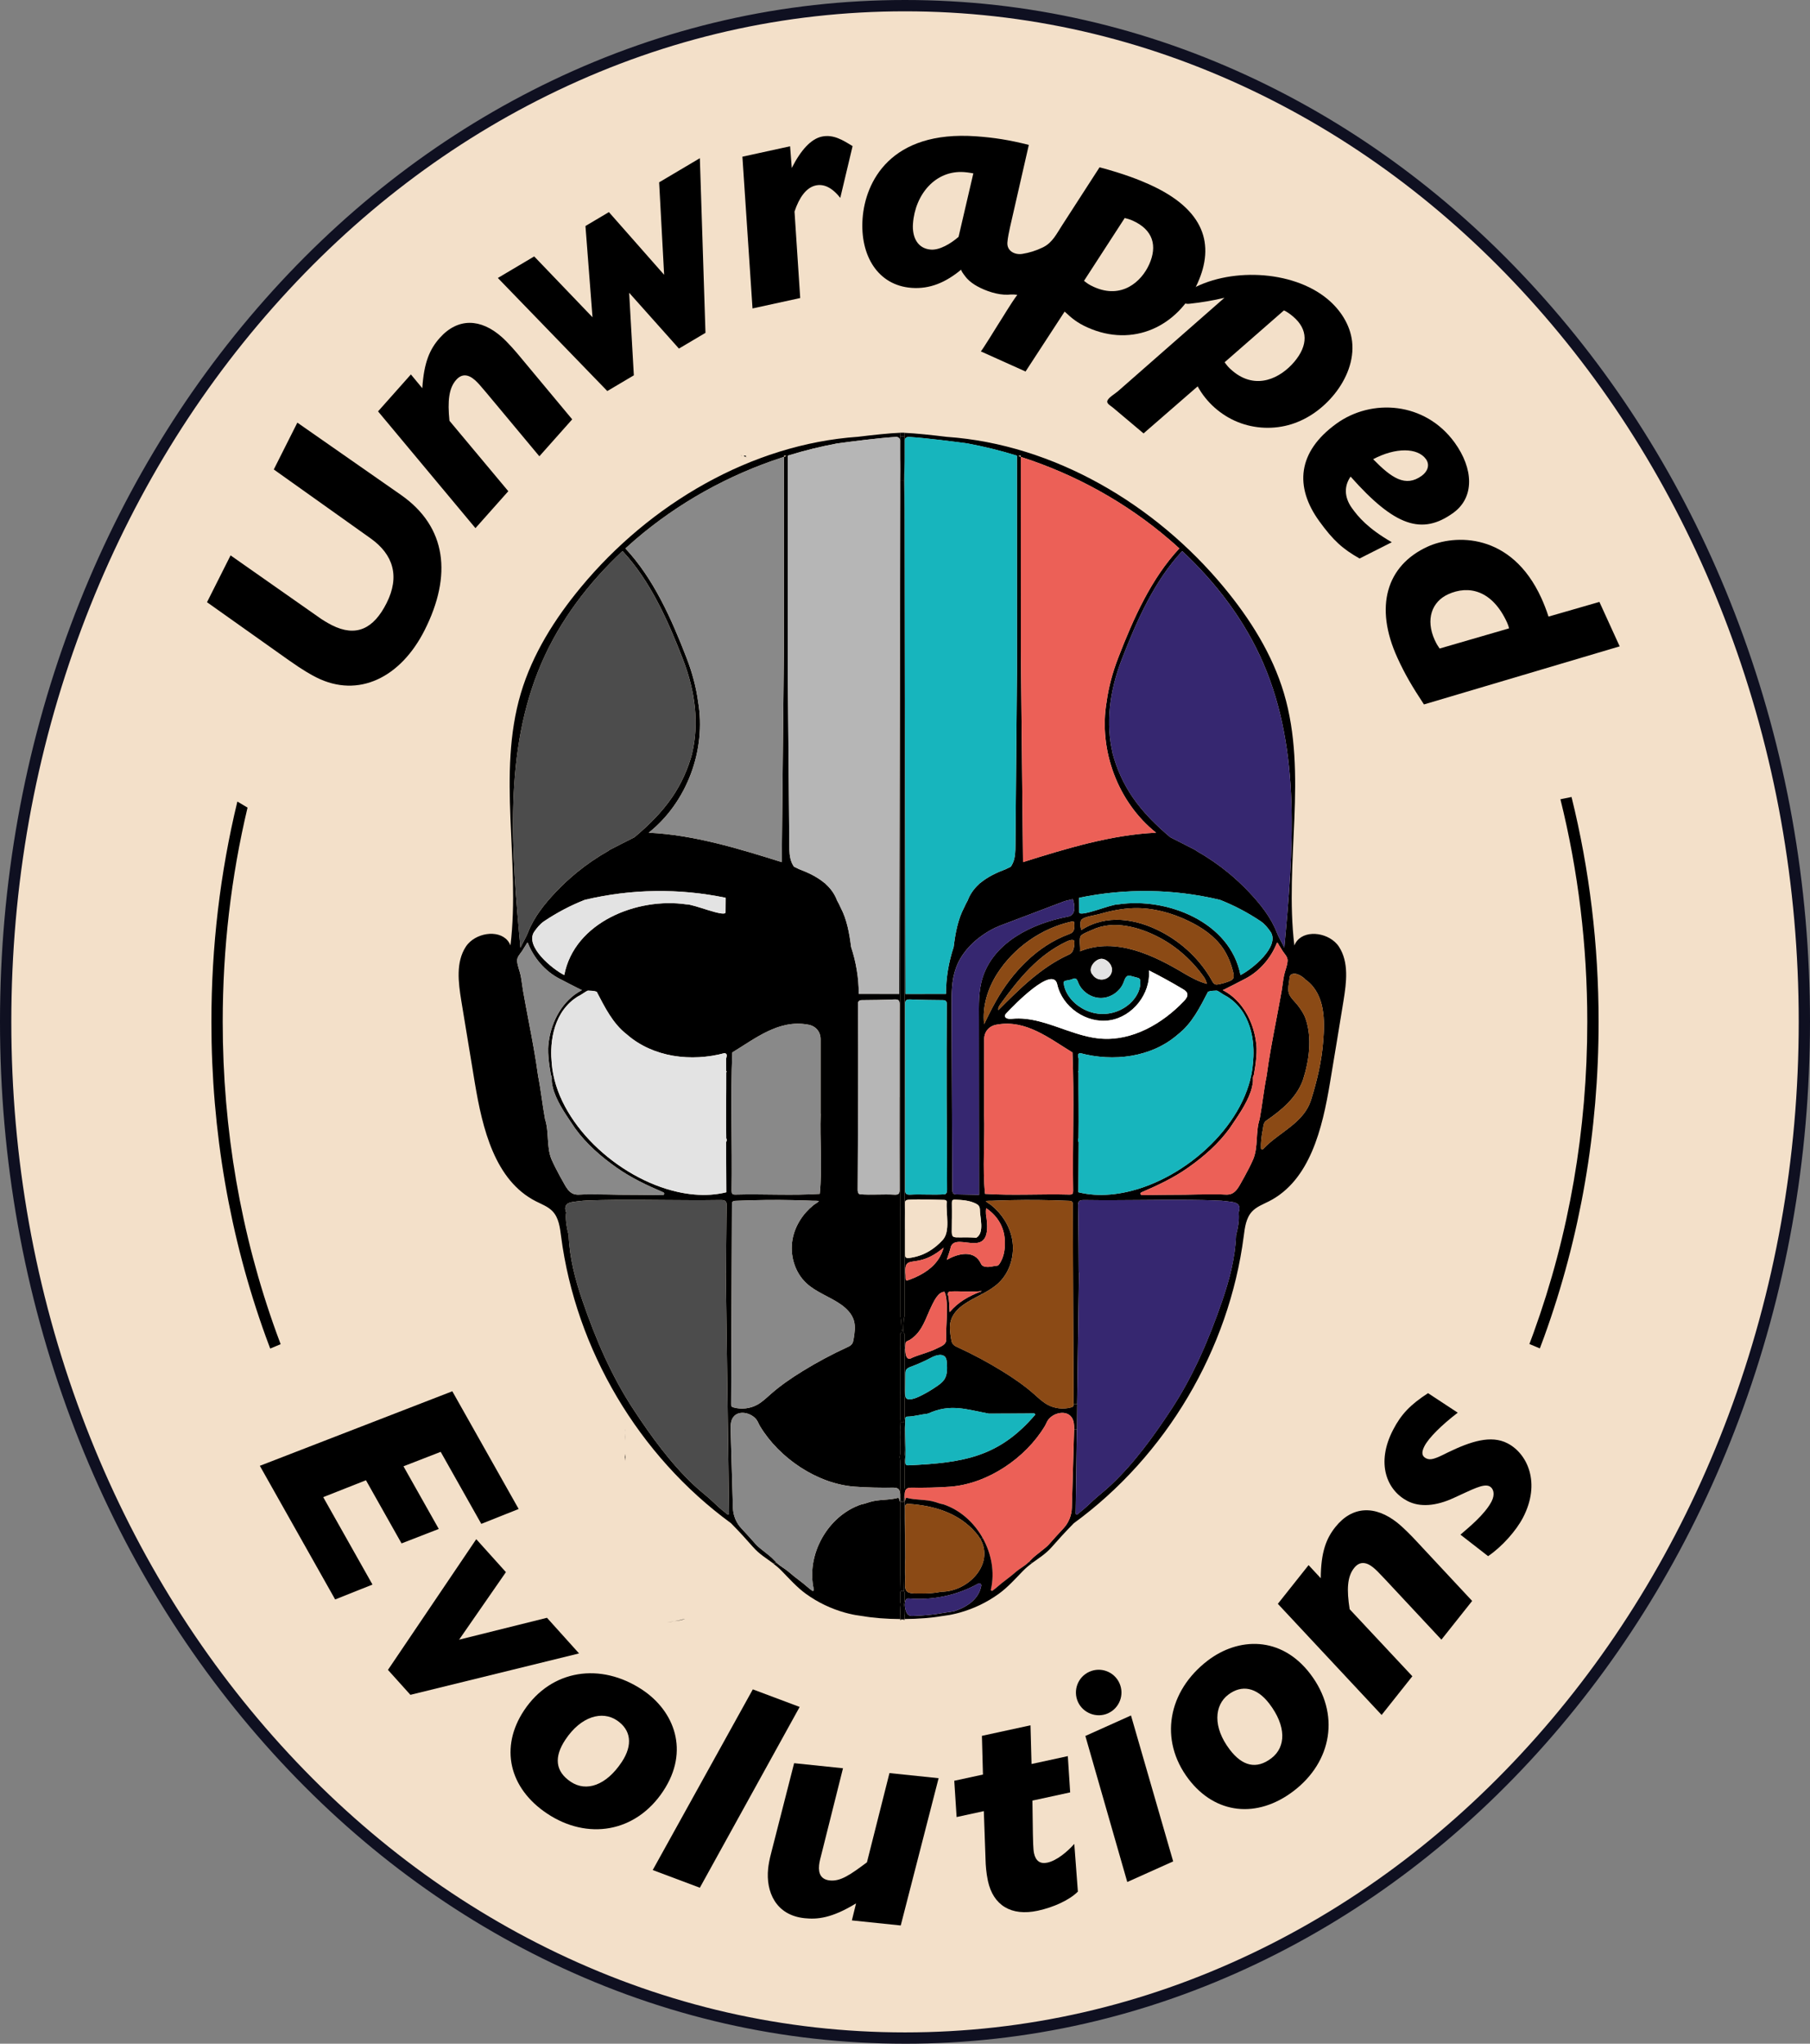 <svg xmlns="http://www.w3.org/2000/svg" id="b" data-name="Layer 2" width="125.552" height="141.703" viewBox="0 0 125.552 141.703"><rect x="0" y="0" width="125.552" height="141.703" fill="#808080" stroke="none"/><g id="c" data-name="Layer 1"><ellipse cx="62.776" cy="70.852" rx="62.383" ry="70.459" fill="#f3e0c9" stroke-width="0"></ellipse><path d="M62.776,141.703c-8.481,0-16.707-1.876-24.452-5.575-7.476-3.572-14.19-8.684-19.954-15.194-5.761-6.507-10.284-14.083-13.443-22.519-3.27-8.731-4.927-18.004-4.927-27.564s1.658-18.833,4.927-27.564c3.159-8.435,7.682-16.012,13.443-22.519,5.764-6.51,12.478-11.622,19.954-15.194C46.069,1.876,54.295,0,62.776,0s16.707,1.876,24.452,5.575c7.476,3.572,14.19,8.684,19.954,15.194,5.761,6.507,10.284,14.083,13.443,22.519,3.27,8.731,4.927,18.004,4.927,27.564s-1.658,18.833-4.927,27.564c-3.159,8.435-7.682,16.012-13.443,22.519-5.764,6.51-12.478,11.622-19.954,15.194-7.744,3.7-15.971,5.575-24.452,5.575ZM62.776.785c-8.363,0-16.476,1.85-24.113,5.499-7.381,3.526-14.011,8.575-19.705,15.006-5.697,6.435-10.17,13.929-13.296,22.274C2.426,52.206.785,61.387.785,70.852s1.641,18.646,4.878,27.288c3.125,8.345,7.598,15.839,13.296,22.274,5.694,6.431,12.324,11.48,19.705,15.006,7.638,3.649,15.751,5.499,24.113,5.499s16.476-1.85,24.113-5.499c7.381-3.526,14.01-8.575,19.705-15.006,5.697-6.435,10.17-13.929,13.296-22.274,3.236-8.642,4.878-17.823,4.878-27.288s-1.641-18.646-4.878-27.288c-3.125-8.345-7.598-15.839-13.296-22.274-5.694-6.431-12.324-11.48-19.705-15.006-7.638-3.649-15.751-5.499-24.113-5.499Z" fill="#0f1021" stroke-width="0"></path><path d="M109.01,55.261l-.77.157c1.238,4.985,1.863,10.153,1.863,15.433,0,7.478-1.253,14.733-3.726,21.561-.094.261-.19.52-.289.778l.725.303c.103-.269.203-.541.302-.813,2.503-6.915,3.773-14.259,3.773-21.828,0-5.332-.63-10.553-1.877-15.59ZM15.449,70.852c0-5.077.578-10.05,1.722-14.856l-.706-.419c-1.196,4.94-1.801,10.054-1.801,15.275,0,7.57,1.27,14.914,3.773,21.828.1.276.201.55.306.824l.724-.303c-.099-.262-.196-.524-.292-.788-2.472-6.828-3.726-14.083-3.726-21.561Z" fill="#000" stroke-width="0"></path><g><path d="M92.882,65.649c.694,1.073.517,2.467.313,3.728-.31,1.905-.623,3.81-.942,5.713-.528,3.158-1.382,6.757-4.236,8.207-.408.208-.858.371-1.169.706-.419.451-.499,1.107-.577,1.717-1.019,7.859-5.387,15.227-11.788,19.897-.666.677-1.103,1.171-1.528,1.651-.436.494-.896.761-1.359,1.104l-.225-.072c.054-.053.113-.112.178-.183.281-.303.953-.745,1.204-1.028.303-.341.61-.69,1.003-1.106.367-.39.577-.901.593-1.437.051-1.785.104-3.569.156-5.355,0-.031.002-.06.003-.091l.185.003c-.038,2.749-.071,5.13-.081,5.834,0,.072.086.111.136.06h0c.111-.115.243-.203.364-.305.34-.284.649-.607.988-.894.333-.281.674-.562.988-.858.805-.76,1.535-1.596,2.214-2.469.678-.871,1.306-1.778,1.913-2.699,1.554-2.356,2.644-4.904,3.56-7.565.508-1.475.912-3.005.966-4.57.13-.48.22-.974.187-1.464-.002-.034-.007-.065-.015-.096.012-.032.024-.065.033-.099.065-.219.032-.445-.189-.554-.085-.042-.176-.064-.27-.078-.111-.017-.19-.028-.313-.044-.293-.04-.588-.064-.882-.067,0-.002,0-.003-.002-.004-2.266-.078-4.672-.02-7.036-.015-.301,0-.601,0-.899,0-.387,0-.773-.005-1.155-.011-.342-.002-.427.085-.42.422l.008.405c.003.165.006.33.008.495.018,1.199.022,2.399.028,3.598,0,.061.004.114.017.156,0,0-.065,4.656-.125,9.075h-.248c-.018-4.617-.036-9.236-.054-13.854,0-.056-.002-.117-.035-.163-.048-.065-.14-.075-.222-.078-.708-.032-1.417-.051-2.126-.058-.612-.006-1.223-.003-1.835.01-.305.006-.611.015-.916.025-.153.005-.305.011-.458.018-.141.006-.31-.01-.445.024.092.109.265.188.378.28.734.59,1.28,1.43,1.453,2.362.201,1.089-.141,2.283-.948,3.041-.347.326-.76.563-1.182.787l-.074-.19c.037-.015.074-.03.112-.044-.73.092-1.447-.003-2.163.029-.066.006-.145.017-.183.077-.025.041-.024.086-.017.135l-.161.042c-.021-.084-.046-.16-.076-.229-.421.004-.699.59-.858.903-.442.875-.653,1.87-1.544,2.427-.119.074-.313.096-.303.271-.011.121-.019.266-.017.409h-.047v-.003c-.021-.082-.015-.195,0-.296v-.79c-.058-.035-.093-.111-.096-.241.016-.303.019-.613.067-.91.008-.019.017-.037.029-.051v-6.607c-.01-.371-.017-.742,0-1.108v-12.776c-.003-6.183-.004-12.366-.006-18.548-.002-3.778-.003-7.557-.003-11.335,0-1.889-.002-3.777-.003-5.667,0-.63-.022-1.266-.022-1.9,0-.311.005-.622.021-.93.003-.072.007-.226.01-.421.017,12.177.056,24.788.069,36.923l2.805-.003c0-1.105.186-2.206.532-3.255.119-.943.287-1.905.732-2.742.071-.163.151-.323.241-.478.165-.444.428-.808.759-1.113.041-.054.089-.094.142-.124.491-.406,1.102-.699,1.739-.938.115-.06.232-.116.351-.169.056-.083.105-.169.146-.262.167-.382.174-.814.177-1.23.036-4.015.071-8.029.106-12.044l-.003-14.955v-.007h.009s-.002,0-.002,0c-.024-.008-.05-.016-.074-.023-1.1-.338-2.217-.614-3.348-.825-.937-.128-2.854-.378-4.088-.454-.14-.009-.261.088-.288.22v-.084c0-.058-.003-.111-.003-.158h-.112c.037,0,.072-.002.106-.002l-.002-.262c.774.031,1.931.156,2.935.279.003,0,.004,0,.006,0,7.412.517,14.444,4.664,19.222,10.435,1.809,2.184,3.356,4.633,4.163,7.351,1.665,5.613.02,11.671.72,17.483.405-1.05,1.963-1.01,2.803-.254.114.103.215.218.297.346ZM91.781,72.221c.124-1.452.139-3.234-1.13-4.231-.042,0-.173-.151-.209-.181-.086-.067-.176-.131-.273-.182-.183-.098-.396-.161-.592-.065-.14.071-.128.276-.147.412-.039.276-.104.595-.035.868.077.309.424.603.614.848.221.287.43.589.552.934.473,1.366.249,2.916-.183,4.264-.453,1.243-1.513,2.108-2.572,2.834-.02.017-.037.034-.054.053-.144.183-.121.441-.179.657-.07.392-.122.793-.104,1.192.023.106.138.085.182.01,1.1-1.155,2.812-1.767,3.304-3.413.409-1.299.721-2.644.827-4.003ZM89.315,66.627c.017-.275-.208-.48-.347-.691-.101-.154-.188-.318-.293-.47-.025-.036-.036-.126-.102-.091-.403,1.036-1.199,1.975-2.201,2.488-.495.264-1,.514-1.501.768-.017.005-.037.01-.055.014.017.012.036.024.055.035.018.011.038.022.059.032.065.036.127.074.189.113,1.2.766,1.892,2.207,2.026,3.61.006.056.011.112.015.167-.012.016-.01.03.003.044.005.235-.003.467-.024.698-.033.398-.097.792-.166,1.189-.106.151-.044.327-.065.489-.029.225-.079.447-.15.662-.325.934-.926,1.741-1.469,2.558-.78,1.073-1.792,1.955-2.872,2.715-1.018.718-2.115,1.231-3.242,1.715,0,0-.002,0-.003,0-.098.047-.065.192.043.189.76-.018,2.75-.022,2.973-.026.548-.011,1.097-.021,1.645-.024.274,0,.548,0,.822.002.298.003.591.073.863-.09.221-.133.374-.369.495-.584.106-.188.212-.376.316-.565.213-.388.416-.781.596-1.186.364-.87.153-1.889.451-2.792.182-.991.285-2.005.482-2.989.172-1.293.418-2.579.664-3.867.13-.686.262-1.372.382-2.059.062-.352.092-.715.167-1.065.072-.333.219-.646.241-.991ZM89.086,65.714c.617-6.639,1.186-13.607-1.458-19.729-1.277-2.959-3.265-5.575-5.623-7.776-1.926,2.059-3.15,4.813-4.184,7.488-.897,2.32-1.115,4.51-.647,6.509l-.006.002c.291,1.1.765,2.15,1.41,3.087.716,1.042,1.618,1.931,2.598,2.755.56.285,1.119.57,1.679.855.051.025.093.056.129.088.767.435,1.498.933,2.182,1.49.517.422,1.007.878,1.467,1.363.786.83,1.525,1.751,1.941,2.827.139.358.358.687.514,1.041ZM86.047,67.608c.818-.409,2.723-1.97,2.101-2.978-.198-.289-.416-.562-.705-.758-.917-.612-1.85-1.099-2.822-1.481-.007-.002-.013-.003-.02-.004-3.201-.761-6.532-.805-9.745-.14-.003.017-.003.035-.003.053.008.324.002.653.007.977.127.311,2.225-.595,2.714-.574,3.392-.499,7.765,1.226,8.472,4.904ZM86.916,73.714c.03-.308.042-.62.032-.931-.006-.198-.021-.397-.045-.595-.028-.227-.069-.453-.125-.675-.055-.219-.124-.434-.209-.644-.083-.206-.182-.406-.298-.597-.115-.19-.248-.37-.396-.535-.15-.169-.318-.324-.5-.46-.014-.011-.029-.022-.044-.032-.059-.044-.12-.085-.181-.126-.061-.04-.13-.07-.194-.106-.126-.073-.249-.153-.369-.234-.044-.031-.094-.054-.143-.078-.01-.005-.021-.01-.031-.017-.208.006-.417.006-.617.078-.558,1.066-1.109,2.198-2.081,2.952-1.835,1.612-4.499,1.923-6.802,1.301-.228.082-.111.248-.094.389l-.006.855c-.035.029-.035.058-.003.09-.006,1.522.026,3.055,0,4.572-.007.012-.012.024-.017.036-.032.077-.017.16.026.232-.005,1.159-.01,2.319-.017,3.478.711.176,1.463.221,2.231.154.376-.032.755-.092,1.135-.177,4.171-.925,8.418-4.833,8.745-8.92,0-.003,0-.007,0-.01ZM85.537,67.847c.068-.113.044-.258.015-.386-.14-.605-.368-1.195-.718-1.708-.577-.848-1.457-1.446-2.381-1.892-1.181-.57-2.483-.927-3.793-.894-.839.022-1.663.201-2.467.427-.31.087-.9.152-1.151.347-.186.145-.061.761-.022.737,1.727-1.111,3.777-.782,5.514.122,1.475.768,2.733,1.958,3.542,3.41.054.097.113.201.216.239.072.026.151.015.227.002.257-.048.51-.121.753-.218.103-.041.209-.091.265-.186ZM83.729,68.241c-.003-.008-.005-.017-.008-.024,0,0-.003,0-.004,0-.037-.149-.096-.291-.173-.423-.807-1.158-1.889-2.141-3.14-2.798-1.368-.719-3.176-1.226-4.652-.519-.215.103-.58.223-.752.382-.19.174-.037.822-.084,1.102,2.476-1.016,5.133.276,7.274,1.563.486.282.977.546,1.526.692,0,.009.009.017.012.025ZM82.129,69.408c.135-.142.276-.324.227-.514-.038-.147-.179-.241-.31-.318-.767-.46-1.552-.89-2.352-1.292.139,1.611-1.127,3.218-2.725,3.461-1.599.244-3.285-.914-3.633-2.493-.296-1.35-3.008,1.446-3.526,1.999-.046.049-.094.103-.101.17-.023.197.265.242.462.221,1.323-.14,2.582.367,3.858.807.763.263,1.531.502,2.323.566,2.178.174,4.271-1.025,5.777-2.607ZM81.806,38.027c-.219-.202-.442-.399-.667-.593-2.989-2.569-6.502-4.516-10.251-5.729-.027-.01-.053-.018-.08-.026v-.083h-.134c0,.012,0,.025,0,.038.046.016.092.03.135.044v.005l.003,13.482c.051,4.87.1,9.74.15,14.61,2.986-.935,6.102-1.892,9.214-2.038h.016c-2.654-2.108-4.002-5.742-3.43-9.077.133-.991.403-2.014.808-3.062,1.044-2.699,2.279-5.48,4.236-7.572ZM78.569,69.387c.336-.373.57-.866.527-1.366-.006-.064-.018-.132-.066-.174-.031-.027-.073-.039-.113-.05-.153-.041-.304-.082-.457-.122-.06-.017-.123-.033-.184-.024-.188.027-.26.253-.324.432-.234.644-.893,1.11-1.578,1.114-.622.004-1.226-.371-1.515-.919-.03-.056-.056-.115-.078-.174-.037-.098-.075-.211-.172-.249-.11-.043-.2.033-.3.063-.122.037-.255.046-.379.079-.048.013-.1.031-.126.072-.023.037-.02.085-.015.127.052.427.271.821.558,1.141.53.591,1.31.955,2.104.968.794.013,1.59-.327,2.12-.918ZM75.797,67.592c.397.589,1.345.336,1.338-.376-.013-.384-.394-.753-.76-.737-.455.042-.964.711-.578,1.113ZM74.456,65.828c.056-.163.079-.337.071-.508-.002-.041-.008-.086-.037-.114-.026-.025-.064-.032-.099-.034-.14-.006-.274.051-.401.11-1.995.939-3.328,2.592-4.593,4.338-.09.126-.185.274-.146.421,1.454-1.461,2.952-2.954,4.823-3.819.053-.024.106-.048.154-.078.028-.017.054-.037.078-.058.072-.069.117-.162.15-.257ZM74.386,64.643c.159-.156.152-.421.13-.649-.003-.031-.008-.066-.031-.089-.031-.03-.081-.023-.123-.013-.002,0-.004,0-.006,0-2.111.459-4.038,1.815-5.198,3.64-.654,1.031-1.029,2.266-.895,3.48.261-.535.523-1.073.816-1.591,1.149-2.033,2.864-3.831,5.053-4.644.079-.03.161-.059.228-.113.009-.007.017-.015.025-.022ZM74.281,63.481c.312-.187.268-.646.182-1-.01-.049-.028-.101-.062-.133-.184.042-.368.086-.55.133-.9.342-1.801.683-2.701,1.025-.334.126-.669.253-1.003.379-.253.097-.507.192-.76.289-.475.18-.893.422-1.308.72-.786.563-1.454,1.325-1.779,2.247-.299.844-.298,1.761-.294,2.656.017,4.228.036,8.457.053,12.686,0,.106.01.229.096.289.054.037.123.04.188.041.523.011,1.046.022,1.57.032-.004-4.05-.009-8.1-.012-12.15-.002-.984-.039-1.996.27-2.943.803-2.46,3.461-3.717,5.817-4.179.1-.019.202-.038.29-.092ZM74.182,82.828c.214.002.258-.065.257-.267-.05-3.186.087-6.416-.046-9.581h0c-.004-.005-.008-.01-.013-.014h0c-1.597-.971-3.212-2.279-5.202-1.928-.54.073-.908.467-.909,1.012-.004,1.725-.002,3.45-.002,5.176h-.004c.065,1.836-.123,3.75.065,5.551h0c1.928.126,3.909-.003,5.855.051ZM69.703,86.365c.004-.105.004-.209,0-.313t0,0c-.002-.05-.006-.1-.01-.15l-.012-.114c-.096-.836-.563-1.54-1.274-2.015-.024.143-.026.29-.014.435.564,3.398-1.991,1.153-2.435,2.221-.014.061-.029.122-.046.183-.041.15-.093.303-.15.472-.03.086-.059.177-.09.274.796-.467,1.93-.719,2.373.264.054.122.139.165.248.196.308.083.602-.044.903-.063.09-.034.135-.137.189-.211,0,0,0,0,0-.002.21-.354.301-.766.317-1.176ZM67.727,85.819c.584-.363.236-1.406.242-1.982-.012-.187-.103-.299-.296-.392-.451-.216-.921-.243-1.402-.266-.209-.01-.247.064-.242.243.008.358.003.717.003,1.075h-.002c.015,1.718-.292,1.186,1.698,1.322ZM65.552,82.804c.132-.049.14-.206.14-.329-.023-4.306-.051-8.613-.019-12.918-.003-.039-.015-.078-.035-.111h0c-.044-.072-.125-.093-.204-.1-.766-.01-1.535-.01-2.299-.049-.287-.013-.354.08-.352.354.01,2.14.006,4.281.006,6.422h.003c0,2.141.005,4.281-.006,6.422,0,.262.065.344.334.337.807-.047,1.63.035,2.432-.029ZM65.382,85.985c.567-.61.217-1.862.289-2.667-.023-.09-.081-.118-.194-.12-.817-.017-1.632-.064-2.451-.012-.217.015-.254.095-.251.283.009.583.003,1.165.003,1.747h.007c.009.528-.009,1.06,0,1.589.002.098.004.195.008.292.029.147.171.141.306.122.507-.069.957-.231,1.363-.475.334-.2.637-.455.918-.758ZM65.456,86.505h0c-.02.017-.039.034-.059.051h0c-.053.044-.106.086-.157.126-.322.247-.611.41-.868.521-1.17.503-1.677-.082-1.559,1.22-.002.413,0,.413.372.27.834-.323,1.585-.793,2.013-1.553.083-.146.153-.303.209-.473.018-.053.036-.107.051-.162Z" fill="#000" stroke-width="0"></path><path d="M90.651,67.99c1.269.997,1.254,2.779,1.13,4.231-.106,1.359-.418,2.704-.827,4.003-.492,1.646-2.204,2.258-3.304,3.413-.044.075-.16.095-.182-.01-.018-.399.034-.8.104-1.192.058-.216.035-.474.179-.657.017-.019.034-.036.054-.053,1.059-.725,2.12-1.591,2.572-2.834.433-1.348.657-2.898.183-4.264-.122-.344-.33-.647-.552-.934-.19-.246-.537-.54-.614-.848-.069-.274-.004-.593.035-.868.019-.136.008-.342.147-.412.196-.097.409-.033.592.065.097.051.187.115.273.182.037.03.167.181.209.181Z" fill="#8b4a15" stroke-width="0"></path><path d="M88.968,65.936c.14.21.364.416.347.691-.022.344-.168.657-.241.991-.075.35-.105.712-.167,1.065-.12.687-.252,1.373-.382,2.059-.247,1.288-.493,2.574-.664,3.867-.197.984-.3,1.999-.482,2.989-.297.903-.086,1.922-.451,2.792-.18.405-.383.798-.596,1.186-.104.189-.209.377-.316.565-.121.215-.274.451-.495.584-.272.163-.565.093-.863.09-.275-.003-.548-.003-.822-.002-.548.003-1.097.012-1.645.024-.223.004-2.214.008-2.973.026-.108.003-.14-.142-.043-.189,0,0,.002,0,.003,0,1.127-.484,2.224-.998,3.242-1.715,1.08-.76,2.092-1.643,2.872-2.715.543-.816,1.144-1.624,1.469-2.558.071-.215.121-.437.15-.662.021-.162-.042-.338.065-.489.069-.397.133-.79.166-1.189.02-.23.029-.462.024-.698-.014-.014-.016-.028-.003-.044-.003-.056-.009-.112-.015-.167-.134-1.403-.827-2.844-2.026-3.61-.062-.039-.125-.078-.189-.113-.021-.01-.041-.021-.059-.032-.019-.011-.037-.023-.055-.035.018-.003.037-.009.055-.014.501-.255,1.005-.504,1.501-.768,1.002-.513,1.798-1.452,2.201-2.488.066-.036.077.055.102.091.105.152.192.316.293.47Z" fill="#ec6057" stroke-width="0"></path><path d="M87.628,45.985c2.644,6.121,2.075,13.089,1.458,19.729-.156-.354-.375-.683-.514-1.041-.416-1.076-1.155-1.997-1.941-2.827-.46-.485-.95-.941-1.467-1.363-.684-.557-1.414-1.055-2.182-1.49-.036-.032-.078-.063-.129-.088-.56-.285-1.119-.57-1.679-.855-.979-.823-1.882-1.713-2.598-2.755-.645-.937-1.119-1.987-1.41-3.087l.006-.002c-.468-1.999-.25-4.189.647-6.509,1.034-2.674,2.258-5.429,4.184-7.488,2.359,2.201,4.346,4.818,5.623,7.776Z" fill="#362770" stroke-width="0"></path><path d="M88.148,64.63c.622,1.008-1.284,2.569-2.101,2.978-.707-3.678-5.08-5.403-8.472-4.904-.489-.021-2.587.885-2.714.574-.005-.324,0-.652-.007-.977,0-.018,0-.036.003-.053,3.213-.665,6.544-.622,9.745.14.007.002.013.003.02.004.971.382,1.904.868,2.822,1.481.289.196.507.469.705.758Z" fill="#17b5bd" stroke-width="0"></path><path d="M86.948,72.783c.01.311-.003.623-.032.931,0,.003,0,.007,0,.01-.327,4.087-4.574,7.995-8.745,8.92-.38.085-.76.145-1.135.177-.767.066-1.52.022-2.231-.154.006-1.16.011-2.319.017-3.478-.044-.072-.058-.155-.026-.232.004-.011.01-.024.017-.036.025-1.516-.007-3.049,0-4.572-.032-.031-.032-.061.003-.09l.006-.855c-.017-.141-.133-.307.094-.389,2.304.622,4.968.311,6.802-1.301.972-.753,1.523-1.885,2.081-2.952.201-.072.409-.072.617-.078.01.006.021.011.031.017.049.024.099.048.143.078.12.08.243.16.369.234.064.037.133.066.194.106.06.04.121.082.181.126.015.01.03.021.044.032.181.136.35.29.5.46.148.166.281.345.396.535.116.191.215.392.298.597.085.209.154.425.209.644.056.222.097.448.125.675.024.198.039.397.045.595Z" fill="#17b5bd" stroke-width="0"></path><path d="M85.76,83.424c.221.109.254.335.189.554-.01.034-.021.067-.033.099.008.031.013.062.015.096.032.49-.058.984-.187,1.464-.054,1.565-.458,3.096-.966,4.57-.916,2.661-2.006,5.209-3.56,7.565-.607.921-1.235,1.828-1.913,2.699-.679.873-1.409,1.709-2.214,2.469-.314.296-.655.577-.988.858-.339.287-.648.61-.988.894-.121.102-.254.19-.364.304h0c-.05.051-.137.012-.136-.059.01-.704.043-3.084.081-5.834.008-.571.016-1.158.024-1.748.06-4.419.125-9.075.125-9.075-.013-.042-.017-.095-.017-.156-.006-1.199-.01-2.399-.028-3.598-.002-.165-.004-.33-.008-.495l-.008-.405c-.007-.337.078-.424.42-.422.383.006.768.01,1.155.011.298.002.598.002.899,0,2.364-.005,4.77-.063,7.036.015,0,.002,0,.003.002.004.295.003.589.027.882.067.123.017.202.028.313.044.094.014.185.036.27.078Z" fill="#362770" stroke-width="0"></path><path d="M85.552,67.461c.03.128.053.273-.015.386-.056.095-.162.145-.265.186-.243.097-.496.17-.753.218-.076.013-.154.024-.227-.002-.103-.037-.162-.142-.216-.239-.809-1.453-2.067-2.642-3.542-3.41-1.737-.904-3.786-1.233-5.514-.122-.039.024-.164-.592.022-.737.251-.195.841-.26,1.151-.347.804-.226,1.628-.405,2.467-.427,1.311-.033,2.612.324,3.793.894.924.446,1.804,1.045,2.381,1.892.35.514.577,1.103.718,1.708Z" fill="#8b4a15" stroke-width="0"></path><path d="M83.544,67.793c.077.132.136.274.173.423-.549-.146-1.04-.411-1.526-.692-2.141-1.287-4.798-2.579-7.274-1.563.046-.28-.106-.928.084-1.102.172-.159.537-.279.752-.382,1.476-.707,3.284-.2,4.652.519,1.251.657,2.333,1.64,3.14,2.798Z" fill="#8b4a15" stroke-width="0"></path><path d="M82.356,68.894c.05.189-.092.371-.227.514-1.506,1.583-3.599,2.781-5.777,2.607-.792-.064-1.56-.303-2.323-.566-1.276-.44-2.535-.948-3.858-.807-.197.021-.485-.024-.462-.221.007-.067.055-.121.101-.17.518-.553,3.23-3.348,3.526-1.999.348,1.579,2.033,2.737,3.633,2.493,1.598-.243,2.864-1.85,2.725-3.461.8.402,1.584.833,2.352,1.292.131.078.271.171.31.318Z" fill="#fff" stroke-width="0"></path><path d="M81.139,37.434c.225.194.448.391.667.593-1.957,2.092-3.192,4.874-4.236,7.572-.405,1.048-.675,2.071-.808,3.062-.573,3.334.775,6.969,3.43,9.077h-.016c-3.112.146-6.229,1.103-9.214,2.038-.05-4.87-.099-9.74-.15-14.61l-.003-13.482v-.005c.027.008.053.017.08.026,3.75,1.213,7.262,3.16,10.251,5.729Z" fill="#ec6057" stroke-width="0"></path><path d="M79.095,68.02c.044.501-.191.993-.527,1.366-.53.591-1.326.931-2.12.918-.794-.013-1.574-.377-2.104-.968-.287-.32-.506-.714-.558-1.141-.005-.043-.008-.09.015-.127.026-.042.078-.059.126-.072.125-.033.257-.043.379-.079.1-.03.19-.106.3-.063.097.038.135.152.172.249.023.059.049.119.078.174.289.548.893.923,1.515.919.685-.004,1.345-.47,1.578-1.114.065-.179.136-.405.324-.432.061-.01.124.007.184.024.153.04.304.081.457.122.04.01.082.023.113.05.048.043.06.111.066.174Z" fill="#17b5bd" stroke-width="0"></path><path d="M77.134,67.216c.007.712-.941.964-1.338.376-.385-.402.123-1.071.578-1.113.365-.017.746.353.76.737Z" fill="#e3e3e3" stroke-width="0"></path><path d="M74.47,97.356h.248c-.009.589-.017,1.176-.024,1.747l-.185-.003c.005-.295-.01-.602-.181-.837-.36-.494-1.19-.328-1.585.139-.119.14-.176.327-.271.485-1.333,2.216-3.972,4.004-6.57,4.195-.864.064-1.758.08-2.622.069-.138-.002-.318,0-.42.11-.105.112-.106.303-.109.446,0,.049,0,.098,0,.146h-.002c-.034-.044-.044.335-.047.279.021-.31.029-.624.027-.937.007,0,.013-.003.02-.003v-1.269c-.011-.211-.019-.423,0-.634h0c.003-.051.01-.101.017-.152.004-.034.01-.068.017-.102-.016-.076-.027-.153-.035-.23h0c-.031-.301-.011-.608,0-.915h0c.006-.169.009-.337,0-.502h0c-.002-.031-.003-.062-.006-.092.003-.011.004-.023.006-.036.003-.023.004-.049.004-.077,0-.033-.002-.071-.004-.11h0c-.009-.146-.03-.326-.03-.483,0-.094.008-.18.03-.245v-1.441c-.015-.031-.022-.067-.019-.111.01-.138.016-.276.019-.416v-2.8h.047c.009.403.106.788.459.569.581-.248,1.143-.36,1.71-.641.309-.153.704-.266.674-.683-.052-.727.158-2.206-.044-3.027l.161-.042c.106.398.08.813.119,1.222.585-.698,1.326-1.103,2.134-1.419l.074.19c-.423.224-.856.436-1.244.712-.39.277-.745.641-.88,1.1-.121.412-.052.855.017,1.278.02.119.042.242.111.341.083.117.219.181.349.24,1.068.49,2.105,1.046,3.104,1.663.759.469,1.498.975,2.169,1.563l.024.021c.291.256.572.531.911.721.497.277,1.104.351,1.652.199.057-.016.118-.037.149-.086.027-.042.028-.095.027-.144v-.002ZM71.808,98.088c-.006-.046-.045-.087-.093-.089-1.039.019-2.086.006-3.127.016-1.543-.287-2.666-.715-4.206-.004l-.021-.009-.013.017c-.473.051-.931.196-1.411.204-.13.003-.137.083-.137.177-.036,1.373.049,1.611,0,2.983-.004.159.056.224.214.217,3.879-.179,6.292-.591,8.796-3.511ZM65.52,95.619c.196-.32.181-.721.16-1.096-.01-.164-.025-.344-.14-.46-.091-.092-.228-.125-.356-.117-.357.021-.67.24-.984.389-.326.155-.659.296-.998.423-.138.051-.289.111-.355.242-.039.078-.041.169-.042.256-.003.441-.008.883-.012,1.325,0,.031,0,.061,0,.091,0,.087,0,.181.051.253.08.11.242.114.377.09.241-.044.467-.146.686-.256.389-.196.763-.419,1.12-.67.187-.131.374-.275.494-.469Z" fill="#000" stroke-width="0"></path><path d="M74.527,65.32c.009.172-.015.345-.071.508-.033.095-.078.188-.15.257-.024.022-.05.041-.078.058-.048.03-.101.053-.154.078-1.871.865-3.368,2.358-4.823,3.819-.039-.147.056-.296.146-.421,1.264-1.746,2.598-3.399,4.593-4.338.127-.058.262-.116.401-.11.035.002.072.009.099.034.03.028.036.073.037.114Z" fill="#8b4a15" stroke-width="0"></path><path d="M74.516,63.994c.022.228.029.493-.13.649-.008.007-.017.015-.025.022-.066.054-.148.084-.228.113-2.189.814-3.904,2.611-5.053,4.644-.293.518-.555,1.055-.816,1.591-.134-1.214.241-2.449.895-3.48,1.16-1.825,3.087-3.181,5.198-3.64.002,0,.004,0,.006,0,.042-.01.092-.017.123.013.023.023.028.058.031.089Z" fill="#8b4a15" stroke-width="0"></path><path d="M74.328,98.263c.171.235.186.542.181.837,0,.031-.002.06-.003.091-.052,1.786-.105,3.57-.156,5.355-.016.536-.226,1.047-.593,1.437-.392.416-.7.765-1.003,1.106-.251.283-.923.725-1.204,1.028-.065.071-.124.13-.178.183-.378.367-.531.361-1.035.801-.27.237-.562.439-.844.665-.147.119-.295.242-.438.367-.042.037-.125.094-.205.156-.054.042-.133-.006-.117-.073.283-1.209.038-2.499-.572-3.584-.602-1.069-1.56-1.938-2.721-2.327-.028-.006-.056-.011-.085-.017-.162-.033-.317-.092-.474-.141-.648-.206-1.343-.118-1.997-.296-.074-.02-.127.344-.128.269,0-.09-.005-.179-.007-.268,0-.049,0-.098,0-.146.003-.143.004-.334.109-.446.102-.11.283-.112.42-.11.864.011,1.758-.005,2.622-.069,2.599-.191,5.237-1.979,6.57-4.195.095-.158.153-.345.271-.485.395-.467,1.225-.632,1.585-.139Z" fill="#ec6057" stroke-width="0"></path><path d="M74.463,62.481c.085.354.13.813-.182,1-.088.053-.19.072-.29.092-2.356.461-5.014,1.719-5.817,4.179-.31.947-.272,1.959-.27,2.943.003,4.05.008,8.101.012,12.15-.524-.01-1.047-.021-1.57-.032-.065,0-.134-.003-.188-.041-.086-.06-.095-.183-.096-.289-.017-4.228-.036-8.457-.053-12.686-.004-.896-.005-1.812.294-2.656.325-.922.993-1.684,1.779-2.247.415-.298.833-.541,1.308-.72.253-.097.507-.192.76-.289.334-.126.669-.253,1.003-.379.9-.342,1.801-.683,2.701-1.025.182-.046.366-.091.55-.133.034.032.051.085.062.133Z" fill="#362770" stroke-width="0"></path><path d="M74.47,97.357c0,.049,0,.102-.027.144-.031.049-.092.071-.149.086-.548.152-1.155.078-1.652-.199-.339-.19-.62-.465-.911-.721l-.024-.021c-.671-.589-1.41-1.094-2.169-1.563-.999-.617-2.036-1.173-3.104-1.663-.13-.059-.266-.123-.349-.24-.069-.099-.091-.221-.111-.341-.07-.424-.139-.866-.017-1.278.135-.459.49-.822.88-1.1.388-.276.821-.488,1.244-.712.422-.224.834-.461,1.182-.787.807-.759,1.148-1.952.948-3.041-.173-.932-.719-1.772-1.453-2.362-.113-.092-.287-.171-.378-.28.135-.034.303-.018.445-.024.153-.007.305-.013.458-.018.305-.01.611-.019.916-.025.611-.013,1.223-.016,1.835-.01.709.007,1.418.026,2.126.058.082.003.174.013.222.078.033.046.034.107.035.163.018,4.618.036,9.237.054,13.855v.002Z" fill="#8b4a15" stroke-width="0"></path><path d="M74.439,82.561c0,.201-.044.269-.257.267-1.945-.054-3.927.075-5.855-.05h0c-.187-1.802,0-3.716-.065-5.552h.004c0-1.726-.003-3.451.002-5.176,0-.545.369-.939.909-1.012,1.991-.351,3.606.957,5.202,1.927h0c.005.005.009.01.013.014h0c.133,3.166-.003,6.396.046,9.582Z" fill="#ec6057" stroke-width="0"></path><path d="M71.715,97.999c.048.002.087.043.093.089-2.503,2.92-4.916,3.333-8.796,3.511-.158.007-.218-.058-.214-.217.05-1.373-.035-1.611,0-2.983,0-.094.007-.174.137-.177.48-.008.938-.153,1.411-.204l.013-.017.021.009c1.541-.711,2.663-.283,4.206.004,1.041-.01,2.088.003,3.127-.016Z" fill="#17b5bd" stroke-width="0"></path><path d="M71.372,108.3l.225.072c-.209.156-.42.327-.63.542-.542.556-1.066,1.149-1.7,1.605-.406.292-.838.548-1.289.765-.452.216-.923.393-1.405.528-.176.049-.355.092-.535.129-.052.011-.106.022-.159.031-.002,0-.003.002-.005.002h-.002s-.009.002-.014.003l-.018.003s-.002,0-.003,0h-.004c-.039.006-.078.011-.115.017-.122.017-.237.034-.334.051-.007.002-.014.003-.021.003-.002,0-.003,0-.004,0h-.002s0,0-.002,0c-.002,0-.004,0-.006,0-.691.125-1.653.201-2.601.206v-.29c-.006-.011-.01-.024-.013-.036-.008-.203,0-.421-.024-.627-.002-.064-.002-.127.011-.187h0c.004-.025.013-.051.025-.072v-.637c-.025-.031-.039-.068-.039-.111,0-.011,0-.023.003-.035.046-1.673-.012-3.368.037-5.04v-.679h.031c.013,1.175.017,2.351.024,3.525-.036.427-.017.855-.003,1.277-.043.931-.112,1.173.93,1.14.525.013,1.05-.011,1.567-.119,1.898-.017,3.682-1.932,2.707-3.654l.157-.08c.61,1.085.855,2.375.572,3.584-.016.067.063.115.117.073.08-.062.163-.119.205-.156.143-.126.29-.248.438-.367.282-.227.574-.428.844-.665.504-.44.657-.434,1.035-.801ZM68.067,109.95c.022-.118-.107-.206-.212-.147-1.459.811-3.165,1.175-4.827,1.026-.102-.01-.196.054-.223.153-.074.281-.039.59.091.85.069.138.215.221.368.215.777-.024,1.526-.094,2.083-.198.102-.019.22-.036.344-.053.167-.023.347-.049.509-.083.946-.317,1.706-.87,1.867-1.763Z" fill="#000" stroke-width="0"></path><path d="M70.548,31.596h-.009v.007l.003,14.955c-.035,4.015-.07,8.029-.106,12.044-.003.417-.01.848-.177,1.23-.041.092-.09.179-.146.262-.119.053-.236.109-.351.169-.637.239-1.248.532-1.739.938-.053.03-.101.07-.142.124-.33.304-.594.669-.759,1.113-.09.155-.17.315-.241.478-.445.837-.612,1.8-.732,2.742-.346,1.049-.531,2.15-.532,3.255l-2.805.003c-.013-12.135-.052-24.745-.069-36.923v-.056c0-.051.002-.105.003-.16.003-.401.005-.899,0-1.262v-.003h0c.027-.133.147-.229.288-.221,1.234.077,3.151.326,4.088.454,1.131.211,2.249.487,3.348.825.024.007.05.015.074.023,0,0,0,0,.002,0Z" fill="#17b5bd" stroke-width="0"></path><path d="M69.703,86.052c.004.104.004.208,0,.313-.017.411-.107.822-.317,1.176,0,0,0,0,0,.002-.054.074-.099.177-.189.211-.302.018-.596.146-.903.063-.109-.031-.194-.074-.248-.196-.443-.984-1.577-.731-2.373-.264.031-.097.06-.187.09-.274.057-.169.109-.322.15-.472.017-.061.032-.122.046-.183.444-1.068,2.999,1.177,2.435-2.221-.012-.145-.01-.292.014-.435.711.475,1.178,1.179,1.274,2.015l.012.114c.004.05.009.1.01.15t0,0Z" fill="#ec6057" stroke-width="0"></path><path d="M68.161,106.633l-.157.08c-.087-.153-.195-.303-.327-.452-1.175-1.358-2.885-1.863-4.606-1.986-.227-.028-.294.052-.292.269h-.031v-.691h.002c.002.089.006.178.007.268,0,.076.054-.289.128-.269.654.178,1.349.09,1.997.296.158.05.312.108.474.141.029.005.057.01.085.017,1.161.39,2.119,1.258,2.721,2.327Z" fill="#000" stroke-width="0"></path><path d="M68.119,89.516c-.037.014-.074.029-.112.044-.807.316-1.549.721-2.134,1.419-.038-.409-.013-.823-.119-1.222-.007-.049-.008-.094.017-.135.038-.06.117-.071.183-.077.717-.031,1.434.064,2.163-.029Z" fill="#ec6057" stroke-width="0"></path><path d="M67.855,109.802c.105-.058.234.03.212.147-.16.893-.921,1.446-1.867,1.763-.162.034-.343.06-.509.083-.125.017-.242.034-.344.053-.557.104-1.306.174-2.083.198-.153.006-.299-.078-.368-.215-.13-.26-.165-.569-.091-.85.027-.099.121-.162.223-.153,1.662.148,3.368-.215,4.827-1.026Z" fill="#362770" stroke-width="0"></path><path d="M68.005,106.713c.976,1.721-.808,3.637-2.707,3.654-.517.108-1.042.133-1.567.119-1.042.033-.973-.208-.93-1.14-.014-.422-.032-.85.003-1.277-.008-1.175-.011-2.351-.024-3.525-.002-.216.065-.296.292-.269,1.72.124,3.431.629,4.606,1.986.132.148.24.299.327.452Z" fill="#8b4a15" stroke-width="0"></path><path d="M67.969,83.837c-.005.576.343,1.619-.242,1.982-1.99-.136-1.683.396-1.698-1.322h.002c0-.358.005-.718-.003-1.075-.005-.18.032-.254.242-.243.481.023.951.05,1.402.266.194.093.284.206.296.392Z" fill="#f3e0c9" stroke-width="0"></path><path d="M65.681,94.523c.021.375.036.776-.16,1.096-.119.194-.306.338-.494.469-.357.25-.731.473-1.12.67-.219.11-.446.212-.686.256-.134.024-.296.02-.377-.09-.051-.072-.052-.166-.051-.253,0-.03,0-.06,0-.091.004-.441.009-.883.012-1.325,0-.087.003-.178.042-.256.066-.132.217-.191.355-.242.339-.126.672-.268.998-.423.314-.149.627-.368.984-.389.128-.008.265.025.356.117.115.117.131.296.14.46Z" fill="#17b5bd" stroke-width="0"></path><path d="M65.693,82.475c0,.123-.009.28-.14.329-.802.064-1.625-.018-2.432.029-.269.008-.335-.074-.334-.337.011-2.141.006-4.281.006-6.422h-.003c0-2.141.003-4.282-.006-6.422-.002-.274.065-.367.352-.354.765.038,1.533.039,2.299.049.079.007.16.029.204.099h0c.02.034.031.072.035.112-.032,4.304-.003,8.612.019,12.918Z" fill="#17b5bd" stroke-width="0"></path><path d="M65.672,83.318c-.072.806.277,2.058-.289,2.667-.281.303-.584.558-.918.758-.406.244-.856.406-1.363.475-.135.019-.277.025-.306-.122-.003-.097-.006-.194-.008-.292-.01-.528.008-1.06,0-1.589h-.007c0-.582.005-1.164-.003-1.747-.003-.187.034-.268.251-.283.819-.051,1.634-.004,2.451.012.112.003.171.031.194.12Z" fill="#f3e0c9" stroke-width="0"></path><path d="M65.638,92.825c.03.417-.365.53-.674.683-.567.281-1.129.393-1.71.641-.352.219-.45-.167-.459-.569-.003-.143.005-.288.017-.409-.01-.175.185-.197.303-.271.891-.556,1.102-1.551,1.544-2.427.159-.313.437-.899.858-.903.03.069.055.146.076.229.202.821-.008,2.299.044,3.027Z" fill="#ec6057" stroke-width="0"></path><path d="M65.455,86.505h0c-.015.055-.032.109-.051.162-.056.169-.126.326-.209.473-.428.76-1.18,1.23-2.013,1.553-.372.143-.374.143-.372-.27-.118-1.302.389-.717,1.559-1.22.257-.111.547-.274.868-.521.051-.039.104-.082.157-.126h0c.02-.017.039-.034.059-.051Z" fill="#ec6057" stroke-width="0"></path><path d="M62.783,101.036c-.007.034-.013.068-.017.102-.008.051-.014.101-.017.151h0c-.019.212-.011.424,0,.635v1.269c-.007,0-.013.003-.02.003.002.312-.006.627-.027.937h-.215c-.021-.31-.029-.624-.027-.937-.007,0-.013-.003-.019-.003v-1.269c.01-.211.018-.423,0-.634h0c-.004-.051-.01-.101-.018-.152-.004-.034-.01-.068-.017-.102.016-.076.027-.153.036-.23h0c.031-.301.01-.608,0-.915h0c-.006-.169-.01-.337,0-.502h0c0-.031.003-.062.005-.092-.003-.011-.004-.023-.005-.036-.006-.05-.005-.113,0-.187h0c.008-.146.029-.327.029-.485l.25.002c0,.157.021.337.03.482h0c.003.04.004.078.004.111,0,.028-.002.054-.004.077-.002.013-.003.024-.006.036.003.03.004.06.006.091h0c.009.167.006.334,0,.502h0c-.011.308-.031.615,0,.915h0c.008.078.019.155.035.231Z" fill="#000" stroke-width="0"></path><path d="M62.748,30.516c.005.363.003.861,0,1.262,0,.055-.002.109-.003.16,0-.457,0-.914-.002-1.37,0-.017.002-.035.004-.051Z" fill="#000" stroke-width="0"></path><path d="M62.748,30.513h0v.003c-.003.017-.004.034-.004.051,0,.456.002.913.002,1.37v.056c-.003.195-.007.349-.01.421-.016.309-.021.619-.021.93h-.242c0-.311-.005-.622-.021-.93-.003-.077-.007-.242-.01-.453v-.024c0-.457,0-.914.002-1.37,0-.017,0-.035-.004-.051h0v-.003h0v-.003c0-.028,0-.056,0-.082,0-.058.002-.111.003-.158h.303c0,.047.003.1.003.158v.084Z" fill="#000" stroke-width="0"></path><path d="M62.748,112.259v.065c-.051-.011-.103-.023-.153-.036.038-.009.076-.019.113-.029h.04Z" fill="#000" stroke-width="0"></path><path d="M62.748,111.968v.29h-.04c-.037.01-.075.02-.113.029h-.003c-.038-.009-.076-.019-.113-.029h-.039v-.29c.005-.011.01-.024.012-.036.008-.203,0-.421.024-.627.003-.064.003-.127-.011-.187h0c-.004-.025-.013-.051-.024-.072v-.637c.025-.031.039-.067.039-.11h.23c0,.042.014.078.039.11v.637c-.012.022-.021.047-.025.072h0c-.013.061-.013.125-.011.188.024.206.016.424.024.627.003.011.007.024.013.036Z" fill="#000" stroke-width="0"></path><path d="M62.748,104.544v.679c-.049,1.672.01,3.367-.037,5.04-.002.012-.003.024-.003.035h-.23c0-.01-.002-.023-.003-.035-.046-1.673.012-3.368-.036-5.04v-1.37c.033-.044.044.335.046.279h.215c.003.056.013-.324.047-.279v.691Z" fill="#000" stroke-width="0"></path><path d="M62.748,96.906v1.441c-.022.065-.03.151-.03.245l-.25-.002c0-.093-.007-.179-.029-.243v-1.441c.014-.031.021-.067.018-.111-.01-.138-.016-.276-.018-.416v-2.803c.02-.082.014-.195,0-.296v-.79c.057-.035.092-.111.095-.241h.118c.003.13.038.206.096.241v.79c-.015.101-.021.215,0,.296v2.803c-.003.14-.01.278-.019.416-.003.044.004.08.019.111Z" fill="#000" stroke-width="0"></path><path d="M62.748,84.68v6.607c-.011.015-.021.032-.029.051-.048.297-.051.608-.067.91h-.118c-.016-.303-.019-.613-.067-.91-.008-.019-.017-.037-.028-.051v-6.607c.01-.371.017-.742,0-1.108v-12.776c.002-6.183.003-12.366.005-18.548.002-3.778.003-7.557.003-11.335,0-1.889.002-3.777.003-5.667,0-.63.022-1.266.022-1.9h.242c0,.634.022,1.27.022,1.9,0,1.89.002,3.778.003,5.667,0,3.778.002,7.557.003,11.335.002,6.182.003,12.365.006,18.548v12.776c-.017.366-.01.737,0,1.108Z" fill="#000" stroke-width="0"></path><path d="M62.736,30.007l.002.262c-.034,0-.069,0-.106.002h-.098c-.029,0-.058-.002-.085-.002l.002-.262c.047-.002.094-.003.139-.004h.009c.044.002.091.003.138.004Z" fill="#000" stroke-width="0"></path><path d="M62.736,30.001v.006c-.047-.002-.093-.003-.138-.004.048,0,.094-.002.138-.002Z" fill="#000" stroke-width="0"></path><path d="M62.479,112.259c.037.01.075.02.113.029-.051.013-.102.024-.153.036v-.065h.039Z" fill="#000" stroke-width="0"></path><path d="M62.535,30.271h-.092c0,.047-.003.1-.003.158,0,.026,0,.054,0,.082v.002c-.027-.132-.146-.228-.288-.22-1.234.077-3.151.326-4.088.454-1.131.211-2.249.487-3.348.825-.024.007-.05.015-.073.023,0,0-.002,0-.003,0h.009v.007l-.003,14.955c.035,4.015.071,8.029.106,12.044.003.417.01.848.177,1.23.041.092.091.179.146.262.119.053.236.109.351.169.637.239,1.248.532,1.739.938.053.03.101.07.142.124.33.304.594.669.759,1.113.09.155.17.315.241.478.445.837.612,1.8.732,2.742.346,1.049.531,2.15.532,3.255l2.805.003c.014-12.135.052-24.745.069-36.923v-.032c.003.211.007.377.01.453.016.309.021.619.021.93,0,.634-.022,1.27-.022,1.9,0,1.89-.002,3.778-.003,5.667,0,3.778-.002,7.557-.003,11.335-.002,6.182-.003,12.365-.005,18.548v12.776c.017.366.01.737,0,1.108v6.607c.01.015.02.032.028.051.048.297.051.608.067.91-.003.13-.038.206-.095.241v.79c.014.101.02.215,0,.296v2.803c.003.14.009.278.018.416.003.044-.004.08-.018.111v1.441c.022.065.029.15.029.243,0,.158-.021.338-.029.484h0c-.005.074-.006.138,0,.187,0,.013.003.024.005.036-.003.03-.004.06-.005.091h0c-.01.167-.006.334,0,.502h0c.01.308.031.615,0,.915h0c-.009.078-.02.155-.036.231.007.034.013.068.017.102.008.051.014.101.018.151h0c.018.212.01.424,0,.635v1.269c.006,0,.012.003.019.003-.002.312.006.627.027.937-.003.056-.013-.324-.046-.279h-.003c0-.049,0-.098,0-.146-.003-.143-.004-.334-.109-.446-.102-.11-.283-.112-.42-.11-.864.011-1.758-.005-2.622-.069-2.599-.191-5.237-1.979-6.57-4.195-.095-.158-.153-.345-.271-.485-.395-.467-1.225-.632-1.584-.139-.189.26-.188.607-.179.928.052,1.786.105,3.57.156,5.355.016.536.226,1.047.594,1.437.392.416.7.765,1.002,1.106.251.283.923.725,1.204,1.028.081.088.153.16.217.221l-.201.081c-.484-.366-.965-.635-1.421-1.151-.424-.48-.862-.974-1.528-1.651-6.4-4.67-10.768-12.038-11.788-19.897-.078-.61-.159-1.266-.577-1.717-.311-.336-.761-.498-1.169-.706-2.854-1.45-3.708-5.049-4.236-8.207-.318-1.904-.632-3.808-.942-5.713-.204-1.261-.381-2.655.313-3.728.083-.128.184-.243.297-.346.84-.756,2.398-.796,2.803.254.7-5.813-.945-11.87.72-17.483.807-2.718,2.354-5.167,4.163-7.351,4.778-5.771,11.81-9.918,19.222-10.435.002,0,.004,0,.006,0,1.005-.123,2.161-.249,2.935-.279l-.002.262c.028,0,.057,0,.085.002ZM62.404,69.652c.002-.274-.065-.367-.352-.354-.765.038-1.533.039-2.299.049-.079.007-.16.029-.204.099h0c-.019.034-.031.072-.035.112.032,4.304.003,8.612-.019,12.918,0,.123.009.28.14.329.802.064,1.625-.018,2.432.029.269.008.335-.074.334-.337-.011-2.141-.006-4.281-.006-6.422h.003c0-2.141-.003-4.282.006-6.422ZM59.212,92.84c.07-.424.139-.866.017-1.278-.135-.459-.49-.822-.88-1.1-.776-.553-1.732-.847-2.426-1.5-.806-.759-1.148-1.952-.947-3.041.172-.932.718-1.772,1.452-2.362.113-.092.287-.171.378-.28-.135-.034-.303-.018-.445-.024-.153-.007-.305-.013-.458-.018-.305-.01-.611-.019-.916-.025-.611-.013-1.223-.016-1.834-.01-.71.007-1.419.026-2.127.058-.081.003-.174.013-.221.078-.033.046-.035.107-.035.163l-.055,13.857c0,.049,0,.102.027.144.032.049.092.071.149.086.548.152,1.155.078,1.652-.199.339-.19.62-.465.911-.721l.024-.021c.671-.589,1.41-1.094,2.169-1.563.999-.617,2.036-1.173,3.104-1.663.13-.059.266-.123.349-.24.069-.099.091-.221.111-.341ZM56.924,77.226h-.004c0-1.726.003-3.451,0-5.176-.002-.545-.37-.939-.909-1.012-1.991-.351-3.606.957-5.202,1.927h0c-.005.005-.009.01-.012.014h0c-.134,3.166.003,6.396-.047,9.582,0,.201.044.269.257.267,1.945-.054,3.927.075,5.855-.05h0c.187-1.802,0-3.716.065-5.552ZM54.514,31.634c0-.013,0-.026,0-.038h-.134v.083c-.027.008-.053.017-.08.026-3.75,1.213-7.262,3.16-10.251,5.729-.225.194-.447.391-.667.593,1.957,2.092,3.192,4.874,4.236,7.572.406,1.048.675,2.071.808,3.062.573,3.334-.775,6.969-3.43,9.077h.016c3.112.146,6.229,1.103,9.214,2.038.05-4.87.099-9.74.15-14.61l.003-13.482v-.005c.044-.015.089-.029.135-.044ZM50.438,104.997c.051.051.137.011.136-.06-.027-1.944-.229-16.657-.229-16.657.012-.042.017-.095.017-.156.006-1.199.01-2.399.028-3.598.002-.165.005-.33.008-.495l.008-.405c.007-.337-.078-.424-.42-.422-.383.006-.768.01-1.155.011-.298.002-.598.002-.899,0-2.364-.005-4.769-.063-7.036.015,0,.002,0,.003-.002.004-.295.003-.589.027-.882.067-.123.017-.202.028-.312.044-.094.014-.186.036-.271.078-.221.109-.254.335-.189.554.01.034.022.067.033.099-.008.031-.013.062-.015.096-.032.49.058.984.187,1.464.054,1.565.458,3.096.966,4.57.916,2.661,2.006,5.209,3.56,7.565.607.921,1.235,1.828,1.913,2.699.679.873,1.409,1.709,2.214,2.469.314.296.656.577.988.858.339.287.648.61.988.894.121.102.254.19.364.304h0ZM50.366,79.19c.044-.072.058-.155.026-.232-.004-.011-.01-.024-.017-.036-.025-1.516.007-3.049,0-4.572.033-.031.032-.061-.003-.09l-.006-.855c.017-.141.133-.307-.094-.389-2.304.622-4.967.311-6.802-1.301-.972-.753-1.523-1.885-2.081-2.952-.2-.072-.409-.072-.617-.078-.01.006-.021.011-.031.017-.049.024-.099.048-.143.078-.12.08-.243.16-.369.234-.064.037-.133.066-.193.106-.061.04-.122.082-.181.126-.015.01-.03.021-.044.032-.181.136-.349.29-.5.46-.148.166-.281.345-.396.535-.116.191-.215.392-.298.597-.085.209-.154.425-.208.644-.057.222-.098.448-.126.675-.024.198-.039.397-.045.595-.01.311.003.623.032.931,0,.003,0,.007,0,.01.327,4.087,4.574,7.995,8.745,8.92.38.085.76.145,1.135.177.768.066,1.52.022,2.231-.154-.005-1.16-.011-2.319-.017-3.478ZM50.334,62.301c0-.018,0-.036-.003-.053-3.213-.665-6.544-.622-9.745.14-.007.002-.013.003-.02.004-.971.382-1.904.868-2.822,1.481-.289.196-.507.469-.705.758-.622,1.008,1.284,2.569,2.101,2.978.707-3.678,5.08-5.403,8.472-4.904.49-.021,2.587.885,2.714.574.006-.324,0-.652.007-.977ZM48.014,52.206c.467-1.999.249-4.189-.648-6.509-1.034-2.674-2.258-5.429-4.184-7.488-2.359,2.201-4.346,4.818-5.623,7.776-2.644,6.121-2.075,13.089-1.457,19.729.155-.354.375-.683.513-1.041.416-1.076,1.155-1.997,1.941-2.827.46-.485.95-.941,1.468-1.363.683-.557,1.413-1.055,2.181-1.49.036-.032.078-.063.129-.088.56-.285,1.119-.57,1.679-.855.979-.823,1.882-1.713,2.599-2.755.644-.937,1.118-1.987,1.409-3.087l-.005-.002ZM45.969,82.862c.108.003.14-.142.044-.189-.002,0-.003,0-.003,0-1.127-.484-2.224-.998-3.242-1.715-1.08-.76-2.092-1.643-2.872-2.715-.543-.816-1.144-1.624-1.468-2.558-.071-.215-.122-.437-.15-.662-.021-.162.041-.338-.065-.489-.069-.397-.132-.79-.166-1.189-.02-.23-.029-.462-.024-.698.014-.014.016-.028.004-.044.003-.056.008-.112.014-.167.134-1.403.827-2.844,2.026-3.61.062-.039.126-.078.19-.113.02-.01.04-.021.058-.032.019-.011.037-.023.055-.035-.018-.003-.037-.009-.055-.014-.501-.255-1.005-.504-1.501-.768-1.002-.513-1.798-1.452-2.201-2.488-.066-.036-.077.055-.102.091-.105.152-.192.316-.293.47-.14.21-.364.416-.347.691.022.344.168.657.241.991.075.35.105.712.167,1.065.12.687.252,1.373.382,2.059.247,1.288.493,2.574.665,3.867.196.984.299,1.999.481,2.989.298.903.086,1.922.451,2.792.18.405.383.798.596,1.186.104.189.209.377.316.565.121.215.274.451.496.584.271.163.564.093.862.09.275-.003.548-.003.822-.002.548.003,1.097.012,1.645.024.223.004,2.214.008,2.973.026Z" fill="#000" stroke-width="0"></path><path d="M62.589,30.003c-.044.002-.092.003-.139.004v-.006c.044,0,.09,0,.139.002Z" fill="#000" stroke-width="0"></path><path d="M62.475,110.263c.002.012.003.024.003.036,0,.043-.014.079-.039.11v.637c.011.022.02.047.024.072h0c.014.061.014.125.011.188-.024.206-.016.424-.024.627-.003.011-.007.024-.012.036v.29h0c-.947-.004-1.911-.081-2.601-.206-.002,0-.004,0-.006,0,0,0,0,0-.002,0h-.002s-.003,0-.004,0c-.007,0-.014-.002-.021-.003-.097-.017-.212-.034-.334-.051-.037-.005-.076-.01-.115-.017h-.004s-.003,0-.003,0l-.018-.003s-.01-.002-.014-.003h-.002s-.003,0-.005-.002c-.053-.01-.106-.02-.159-.031-.18-.037-.358-.08-.535-.129-.965-.269-1.882-.708-2.694-1.292-.634-.456-1.158-1.049-1.7-1.605-.188-.194-.378-.351-.567-.494l.201-.081c.351.33.509.339.996.764.271.237.562.439.844.665.147.119.295.242.438.367.043.037.125.094.205.156.054.042.133-.006.117-.073-.562-2.401.956-5.126,3.293-5.911.029-.006.057-.011.085-.017.162-.033.317-.092.474-.141.648-.206,1.343-.118,1.997-.296.074-.02.127.344.128.269,0-.09.005-.179.007-.268h.003v1.37c.048,1.672-.01,3.367.036,5.04Z" fill="#000" stroke-width="0"></path><path d="M62.443,30.568c0,.456,0,.913-.002,1.37,0-.051-.002-.105-.002-.16-.004-.401-.006-.899,0-1.262.003.017.004.034.004.051Z" fill="#000" stroke-width="0"></path><path d="M62.441,31.961v.032c-.017,12.177-.055,24.788-.069,36.923l-2.805-.003c0-1.105-.186-2.206-.532-3.255-.119-.943-.287-1.905-.732-2.742-.071-.163-.151-.323-.241-.478-.165-.444-.428-.808-.759-1.113-.041-.054-.089-.094-.142-.124-.491-.406-1.102-.699-1.739-.938-.115-.06-.232-.116-.351-.169-.055-.083-.105-.169-.146-.262-.167-.382-.174-.814-.177-1.23-.035-4.015-.071-8.029-.106-12.044l.003-14.955v-.007h-.009s.002,0,.003,0c.024-.008.049-.016.073-.023,1.1-.338,2.217-.614,3.348-.825.937-.128,2.854-.378,4.088-.454.141-.009.261.088.288.22h0v.003h0c-.005.364-.003.862,0,1.263,0,.055,0,.109.002.16v.024Z" fill="#b6b6b6" stroke-width="0"></path><path d="M62.437,103.706c0,.049,0,.098,0,.146-.002.089-.006.178-.007.268,0,.076-.054-.289-.128-.269-.654.178-1.349.09-1.997.296-.158.05-.312.108-.474.141-.028.005-.056.01-.085.017-2.337.786-3.854,3.511-3.293,5.911.016.067-.063.115-.117.073-.08-.062-.162-.119-.205-.156-.143-.126-.29-.248-.438-.367-.282-.227-.573-.428-.844-.665-.487-.425-.645-.433-.996-.764-.065-.061-.136-.133-.217-.221-.281-.303-.953-.745-1.204-1.028-.302-.341-.61-.69-1.002-1.106-.368-.39-.578-.901-.594-1.437-.051-1.785-.104-3.569-.156-5.355-.01-.321-.01-.668.179-.928.359-.494,1.189-.328,1.584.139.119.14.176.327.271.485,1.333,2.216,3.972,4.004,6.57,4.195.864.064,1.758.08,2.622.069.138-.002.318,0,.42.11.105.112.106.303.109.446Z" fill="#898989" stroke-width="0"></path><path d="M62.051,69.298c.288-.013.354.08.352.354-.01,2.14-.006,4.281-.006,6.422h-.003c0,2.141-.005,4.281.006,6.422,0,.262-.065.344-.334.337-.807-.047-1.63.035-2.432-.029-.132-.049-.14-.206-.14-.329.023-4.306.051-8.613.019-12.918.003-.039.016-.078.035-.111h0c.044-.072.125-.093.204-.1.766-.01,1.535-.01,2.299-.049Z" fill="#b6b6b6" stroke-width="0"></path><path d="M59.23,91.561c.121.412.052.855-.017,1.278-.02.119-.042.242-.111.341-.083.117-.219.181-.349.24-1.068.49-2.105,1.046-3.104,1.663-.759.469-1.498.975-2.169,1.563l-.024.021c-.291.256-.572.531-.911.721-.497.277-1.104.351-1.652.199-.057-.016-.117-.037-.149-.086-.027-.042-.028-.095-.027-.144l.055-13.857c0-.056.002-.117.035-.163.047-.065.14-.075.221-.078.708-.032,1.417-.051,2.127-.058.611-.006,1.223-.003,1.834.01.305.006.611.015.916.025.153.005.305.011.458.018.141.006.31-.01.445.024-.092.109-.265.188-.378.28-.734.59-1.28,1.43-1.452,2.362-.201,1.089.141,2.283.947,3.041.694.653,1.65.947,2.426,1.5.39.277.745.641.88,1.1Z" fill="#898989" stroke-width="0"></path><path d="M56.92,77.226h.004c-.065,1.836.123,3.75-.065,5.551h0c-1.927.126-3.909-.003-5.855.051-.214.002-.257-.065-.257-.267.05-3.186-.087-6.416.047-9.581h0c.003-.005.007-.01.012-.014h0c1.597-.971,3.212-2.279,5.202-1.928.54.073.908.467.909,1.012.003,1.725,0,3.45,0,5.176Z" fill="#898989" stroke-width="0"></path><path d="M54.379,31.679v.005l-.003,13.482c-.051,4.87-.1,9.74-.15,14.61-2.986-.935-6.102-1.892-9.214-2.038h-.016c2.654-2.108,4.002-5.742,3.43-9.077-.133-.991-.402-2.014-.808-3.062-1.044-2.699-2.279-5.48-4.236-7.572.22-.202.442-.399.667-.593,2.989-2.569,6.502-4.516,10.251-5.729.027-.01.053-.018.08-.026Z" fill="#898989" stroke-width="0"></path><path d="M51.82,31.704v.003c-.027-.008-.053-.017-.08-.024v-.005c.027.008.053.017.08.026Z" fill="#000" stroke-width="0"></path><path d="M51.74,31.595v.083c-.044-.015-.09-.029-.134-.043v-.04h.134Z" fill="#000" stroke-width="0"></path><path d="M51.606,31.605v.03s0,0,0,0c0-.01,0-.019,0-.029Z" fill="#000" stroke-width="0"></path><path d="M51.479,31.595h-.009v.008c-.022-.007-.044-.013-.067-.02v-.011c.025.008.051.016.076.024Z" fill="#000" stroke-width="0"></path><path d="M50.574,104.937c0,.072-.085.111-.136.06h0c-.111-.115-.243-.203-.364-.305-.34-.284-.649-.607-.988-.894-.332-.281-.674-.562-.988-.858-.805-.76-1.535-1.596-2.214-2.469-.678-.871-1.306-1.778-1.913-2.699-1.554-2.356-2.644-4.904-3.56-7.565-.508-1.475-.912-3.005-.966-4.57-.13-.48-.22-.974-.187-1.464.002-.034.007-.065.015-.096-.011-.032-.024-.065-.033-.099-.065-.219-.032-.445.189-.554.085-.042.177-.064.271-.078.11-.017.189-.028.312-.044.293-.04.588-.064.882-.067,0-.002,0-.003.002-.004,2.267-.078,4.672-.02,7.036-.015.301,0,.601,0,.899,0,.387,0,.773-.005,1.155-.011.342-.002.427.085.42.422l-.008.405c-.003.165-.006.33-.008.495-.018,1.199-.022,2.399-.028,3.598,0,.061-.004.114-.017.156,0,0,.202,14.713.229,16.657Z" fill="#4c4c4c" stroke-width="0"></path><path d="M50.392,78.958c.032.077.017.16-.026.232.005,1.159.011,2.319.017,3.478-.711.176-1.462.221-2.231.154-.376-.032-.755-.092-1.135-.177-4.171-.925-8.418-4.833-8.745-8.92,0-.003,0-.007,0-.01-.03-.308-.042-.62-.032-.931.006-.198.021-.397.045-.595.028-.227.069-.453.126-.675.054-.219.123-.434.208-.644.083-.206.182-.406.298-.597.115-.19.248-.37.396-.535.151-.169.318-.324.5-.46.014-.011.029-.022.044-.032.059-.044.12-.085.181-.126.06-.04.129-.07.193-.106.126-.073.249-.153.369-.234.044-.031.094-.054.143-.078.01-.005.021-.01.031-.017.208.006.418.006.617.078.558,1.066,1.109,2.198,2.081,2.952,1.836,1.612,4.499,1.923,6.802,1.301.228.082.111.248.094.389l.006.855c.035.029.036.058.003.09.006,1.522-.026,3.055,0,4.572.007.012.012.024.017.036Z" fill="#e3e3e3" stroke-width="0"></path><path d="M50.331,62.248c.003.017.003.035.003.053-.008.324,0,.653-.007.977-.127.311-2.224-.595-2.714-.574-3.392-.499-7.765,1.226-8.472,4.904-.818-.409-2.723-1.97-2.101-2.978.198-.289.416-.562.705-.758.917-.612,1.85-1.099,2.822-1.481.007-.002.013-.003.02-.004,3.201-.761,6.532-.805,9.745-.14Z" fill="#e3e3e3" stroke-width="0"></path><path d="M47.366,45.697c.897,2.32,1.115,4.51.648,6.509l.005.002c-.291,1.1-.765,2.15-1.409,3.087-.717,1.042-1.619,1.931-2.599,2.755-.56.285-1.119.57-1.679.855-.051.025-.093.056-.129.088-.767.435-1.498.933-2.181,1.49-.518.422-1.008.878-1.468,1.363-.786.83-1.525,1.751-1.941,2.827-.138.358-.358.687-.513,1.041-.618-6.639-1.187-13.607,1.457-19.729,1.277-2.959,3.265-5.575,5.623-7.776,1.926,2.059,3.15,4.813,4.184,7.488Z" fill="#4c4c4c" stroke-width="0"></path><path d="M47.505,112.246l.002.003c-.195.08-.461.126-.715.161.24-.044.478-.099.713-.165Z" fill="#000" stroke-width="0"></path><path d="M46.65,112.432c.046-.006.093-.013.141-.021-.169.032-.339.059-.511.078.012-.002.024-.004.035-.006.097-.018.212-.034.335-.051Z" fill="#000" stroke-width="0"></path><path d="M46.013,82.673c.097.047.065.192-.044.189-.76-.018-2.75-.022-2.973-.026-.548-.011-1.097-.021-1.645-.024-.274,0-.548,0-.822.002-.298.003-.591.073-.862-.09-.222-.133-.375-.369-.496-.584-.106-.188-.212-.376-.316-.565-.213-.388-.416-.781-.596-1.186-.364-.87-.153-1.889-.451-2.792-.182-.991-.285-2.005-.481-2.989-.173-1.293-.419-2.579-.665-3.867-.13-.686-.262-1.372-.382-2.059-.062-.352-.092-.715-.167-1.065-.072-.333-.219-.646-.241-.991-.017-.275.208-.48.347-.691.101-.154.188-.318.293-.47.025-.036.036-.126.102-.091.403,1.036,1.199,1.975,2.201,2.488.495.264,1,.514,1.501.768.018.005.037.01.055.014-.017.012-.036.024-.055.035-.018.011-.038.022-.058.032-.065.036-.128.074-.19.113-1.2.766-1.892,2.207-2.026,3.61-.006.056-.011.112-.014.167.011.016.01.03-.004.044-.005.235.003.467.024.698.034.398.097.792.166,1.189.106.151.044.327.065.489.028.225.079.447.15.662.324.934.925,1.741,1.468,2.558.78,1.073,1.792,1.955,2.872,2.715,1.018.718,2.115,1.231,3.242,1.715,0,0,.002,0,.003,0Z" fill="#898989" stroke-width="0"></path><path d="M43.371,100.804v.485c-.004-.051-.01-.101-.017-.152-.004-.034-.01-.068-.017-.102.016-.076.027-.153.035-.231Z" fill="#000" stroke-width="0"></path><path d="M43.371,99.387v.502c-.006-.168-.01-.336,0-.502Z" fill="#000" stroke-width="0"></path><path d="M43.371,99.074v.187c-.006-.049-.004-.113,0-.187Z" fill="#000" stroke-width="0"></path><path d="M43.371,30.429v1.349c-.004-.403-.005-.902,0-1.264h0v-.003c0-.028,0-.056,0-.082Z" fill="#000" stroke-width="0"></path></g><path d="M15.992,38.507l6.12,4.29c.185.14.612.401.909.551,1.67.841,2.889.268,3.795-1.532.934-1.856.464-3.371-1.112-4.49l-6.713-4.775,1.635-3.247,7.196,5.018c3.181,2.229,3.534,5.593,1.638,9.36-1.663,3.303-4.602,4.754-7.516,3.287-.334-.168-.9-.476-1.929-1.204l-5.656-4.01,1.635-3.247Z" fill="#000" stroke-width="0"></path><path d="M34.811,23.372c.404.359.955.989,1.209,1.298l3.671,4.406-2.278,2.561-3.687-4.42c-.379-.449-.569-.673-.771-.853-.481-.428-.925-.461-1.311-.026-.511.574-.606,1.463-.467,2.838l4.081,4.882-2.278,2.561-6.756-8.096,2.278-2.561.791.954c.115-1.817.533-2.724,1.209-3.484,1.257-1.412,2.849-1.358,4.308-.06Z" fill="#000" stroke-width="0"></path><path d="M37.054,17.779l4.046,4.219-.489-6.327,1.626-.964,3.831,4.346-.346-6.411,2.824-1.673.39,12.109-1.841,1.091-3.453-3.87.325,5.724-1.841,1.091-7.592-7.84,2.52-1.493Z" fill="#000" stroke-width="0"></path><path d="M59.14,10.132l-.854,3.589c-.617-.78-1.191-.973-1.698-.863-.67.146-1.155.847-1.476,1.811l.395,5.995-3.308.722-.702-10.521,3.308-.722.116,1.506c.638-1.266,1.346-2.016,2.077-2.176.812-.177,1.479.251,2.143.659Z" fill="#000" stroke-width="0"></path><path d="M79.724,12.787c-.644-.29-1.722-.729-3.452-1.187-.506.783-1.012,1.567-1.518,2.35l-1.103,1.708c-.361.559-.649,1.154-1.264,1.47-.025.013-.051.026-.077.038-.442.214-.915.362-1.399.439-.509.081-1.075-.194-1.032-.792.024-.332.116-.741.18-1.049l1.306-5.717c-1.37-.348-2.421-.507-3.644-.595-5.967-.429-7.705,3.174-7.887,5.702-.185,2.569,1.062,4.638,3.404,4.806,1.264.091,2.359-.372,3.445-1.273-.073.06.35.578.399.629.204.217.45.392.71.535.604.333,1.429.609,2.126.582.06-.002.12-.01.18-.014.155-.01.313,0,.467.023-.493.675-.918,1.418-1.373,2.122-.075.116-1.117,1.819-1.161,1.798l3.107,1.397,2.711-4.156c.513.481.897.791,1.579,1.097,3.164,1.423,6.292-.064,7.647-3.076,1.184-2.634.534-5.089-3.35-6.836ZM66.491,16.424c-.555.481-1.316.926-1.917.883-.932-.067-1.312-.865-1.245-1.797.146-2.031,1.559-3.72,3.548-3.577.311.022.577.083.639.088l-1.025,4.404ZM79.711,18.339c-.537,1.194-1.909,2.422-3.822,1.561-.379-.17-.476-.259-.696-.427l2.824-4.356c.122.032.329.079.556.182,1.421.639,1.718,1.752,1.139,3.04Z" fill="#000" stroke-width="0"></path><path d="M92.085,20.737c-2.46-2.05-6.936-2.2-9.636-.575-.15.09-.301.191-.388.343s-.084.368.049.48c.116.097.285.088.435.072.803-.086,1.601-.222,2.388-.408-1.801,1.58-3.603,3.16-5.404,4.74-.441.387-.882.774-1.323,1.161l-.662.58c-.183.161-.619.413-.719.63-.103.223.195.35.392.517.24.202.48.405.721.607l1.386,1.167,3.752-3.262c.608,1.11,1.608,1.999,2.781,2.473s2.51.529,3.718.153c1.177-.366,2.212-1.127,2.987-2.086.832-1.029,1.382-2.351,1.226-3.665-.137-1.15-.807-2.181-1.703-2.928ZM89.779,25.087c-.937,1.112-2.644,2.01-4.28.632-.318-.268-.386-.38-.553-.601l4.115-3.596c.199.086.419.244.626.418,1.065.897,1.056,2.003.093,3.147Z" fill="#000" stroke-width="0"></path><path d="M93.782,35.234c.438.606,1.086,1.394,2.76,2.362l-2.234,1.129c-1.173-.664-1.824-1.245-2.798-2.591-1.729-2.39-1.505-4.809,1.188-6.757,2.44-1.766,6.151-1.528,8.209,1.317,1.291,1.784,1.402,3.78-.096,4.864-2.171,1.571-4.063.94-7.125-2.512-.443.628-.465,1.413.095,2.187ZM98.62,32.99c.387-.28.594-.738.29-1.159-.572-.791-2.084-.825-3.661.008,1.278,1.306,2.243,1.967,3.371,1.151Z" fill="#000" stroke-width="0"></path><path d="M112.349,44.816l-13.575,4.027c-.82-1.247-1.312-2.073-1.846-3.245-1.604-3.515-.768-6.386,2.104-7.697,1.852-.845,5.79-1.022,7.887,3.57.121.265.352.821.494,1.282l3.531-1.018,1.406,3.08ZM99.527,44.389c.121.265.191.369.333.579l4.818-1.4c-.024-.103-.066-.244-.135-.395-1.035-2.268-2.678-2.614-4.095-1.967-1.115.509-1.586,1.729-.922,3.184Z" fill="#000" stroke-width="0"></path><path d="M35.975,104.628l-2.59,1.031-2.816-4.994-2.582,1.003,2.449,4.343-2.582,1.003-2.469-4.379-2.965,1.171,3.418,6.062-2.59,1.031-5.224-9.265,13.351-5.168,4.602,8.161Z" fill="#000" stroke-width="0"></path><path d="M35.093,109.006l-3.247,4.683,6.096-1.518,2.224,2.471-11.698,2.871-1.557-1.729,6.125-9.063,2.057,2.285Z" fill="#000" stroke-width="0"></path><path d="M46.004,124.188c-1.932,2.907-5.278,3.402-8.047,1.562-2.665-1.771-3.297-4.61-1.607-7.154,1.897-2.855,5.319-3.35,8.208-1.43,2.215,1.472,3.296,4.236,1.445,7.021ZM39.596,123.546c1.073.713,2.449.256,3.53-1.371.793-1.194.642-2.242-.344-2.898-1.004-.667-2.472-.296-3.565,1.348-.793,1.194-.711,2.196.379,2.921Z" fill="#000" stroke-width="0"></path><path d="M55.468,118.353l-6.923,12.535-3.268-1.226,6.943-12.528,3.248,1.219Z" fill="#000" stroke-width="0"></path><path d="M58.475,122.604l-1.461,5.822c-.101.365-.176.692-.198.898-.062.599.147.997.746,1.059.744.077,1.42-.396,2.574-1.257l1.562-6.187,3.409.354-2.627,10.212-3.389-.352.29-1.181c-1.695,1.035-2.685,1.12-3.574,1.028-2.004-.208-2.691-1.846-2.525-3.437.026-.248.085-.618.221-1.126l1.582-6.185,3.389.352Z" fill="#000" stroke-width="0"></path><path d="M71.481,119.625l.072,2.684,2.517-.546.163,2.515-2.619.568.033,2.31c.011.444.017,1.059.079,1.343.119.548.44.755.927.649.65-.141,1.369-.743,1.866-1.297l.249,3.305c-.593.596-1.698,1.091-2.774,1.324-1.868.405-3.103-.39-3.464-2.055-.119-.548-.161-1.134-.166-1.452l-.12-3.396-1.888.41-.163-2.515,1.99-.431-.072-2.684,3.37-.731Z" fill="#000" stroke-width="0"></path><path d="M77.652,116.707c.357.796.002,1.73-.794,2.087s-1.738-.017-2.087-.794c-.357-.796-.002-1.73.794-2.087s1.73-.002,2.087.794ZM78.452,118.944l2.926,10.118-3.184,1.429-2.907-10.126,3.165-1.421Z" fill="#000" stroke-width="0"></path><path d="M90.887,116.062c2.117,2.774,1.493,6.099-1.15,8.116-2.543,1.941-5.434,1.612-7.286-.816-2.079-2.725-1.431-6.121,1.327-8.226,2.114-1.613,5.079-1.734,7.109.925ZM88.19,121.91c1.024-.781,1.041-2.232-.144-3.784-.87-1.14-1.91-1.339-2.851-.62-.958.731-1.086,2.24.111,3.809.87,1.14,1.844,1.389,2.884.595Z" fill="#000" stroke-width="0"></path><path d="M96.926,105.581c.423.336,1.009.934,1.279,1.228l3.912,4.194-2.132,2.684-3.928-4.207c-.404-.427-.606-.64-.817-.808-.504-.4-.949-.409-1.311.047-.478.602-.523,1.494-.308,2.859l4.348,4.647-2.132,2.684-7.198-7.706,2.132-2.684.844.909c.013-1.82.38-2.749,1.013-3.547,1.176-1.48,2.769-1.515,4.298-.301Z" fill="#000" stroke-width="0"></path><path d="M99.058,96.597l2.059,1.353c-1.129.864-2.007,1.742-2.305,2.313-.221.424-.197.694.098.847.313.163.631.047,1.521-.403,1.564-.755,2.984-1.234,4.145-.63,1.382.719,2.316,2.751,1.069,5.146-.47.903-1.445,2.012-2.422,2.674l-1.918-1.49c.556-.483,1.686-1.394,2.156-2.297.268-.516.126-.918-.132-1.052-.424-.221-1.221.231-2.475.796-1.236.575-2.362.668-3.228.217-1.419-.738-2.207-2.6-.989-4.94.556-1.069,1.18-1.728,2.42-2.535Z" fill="#000" stroke-width="0"></path></g></svg>